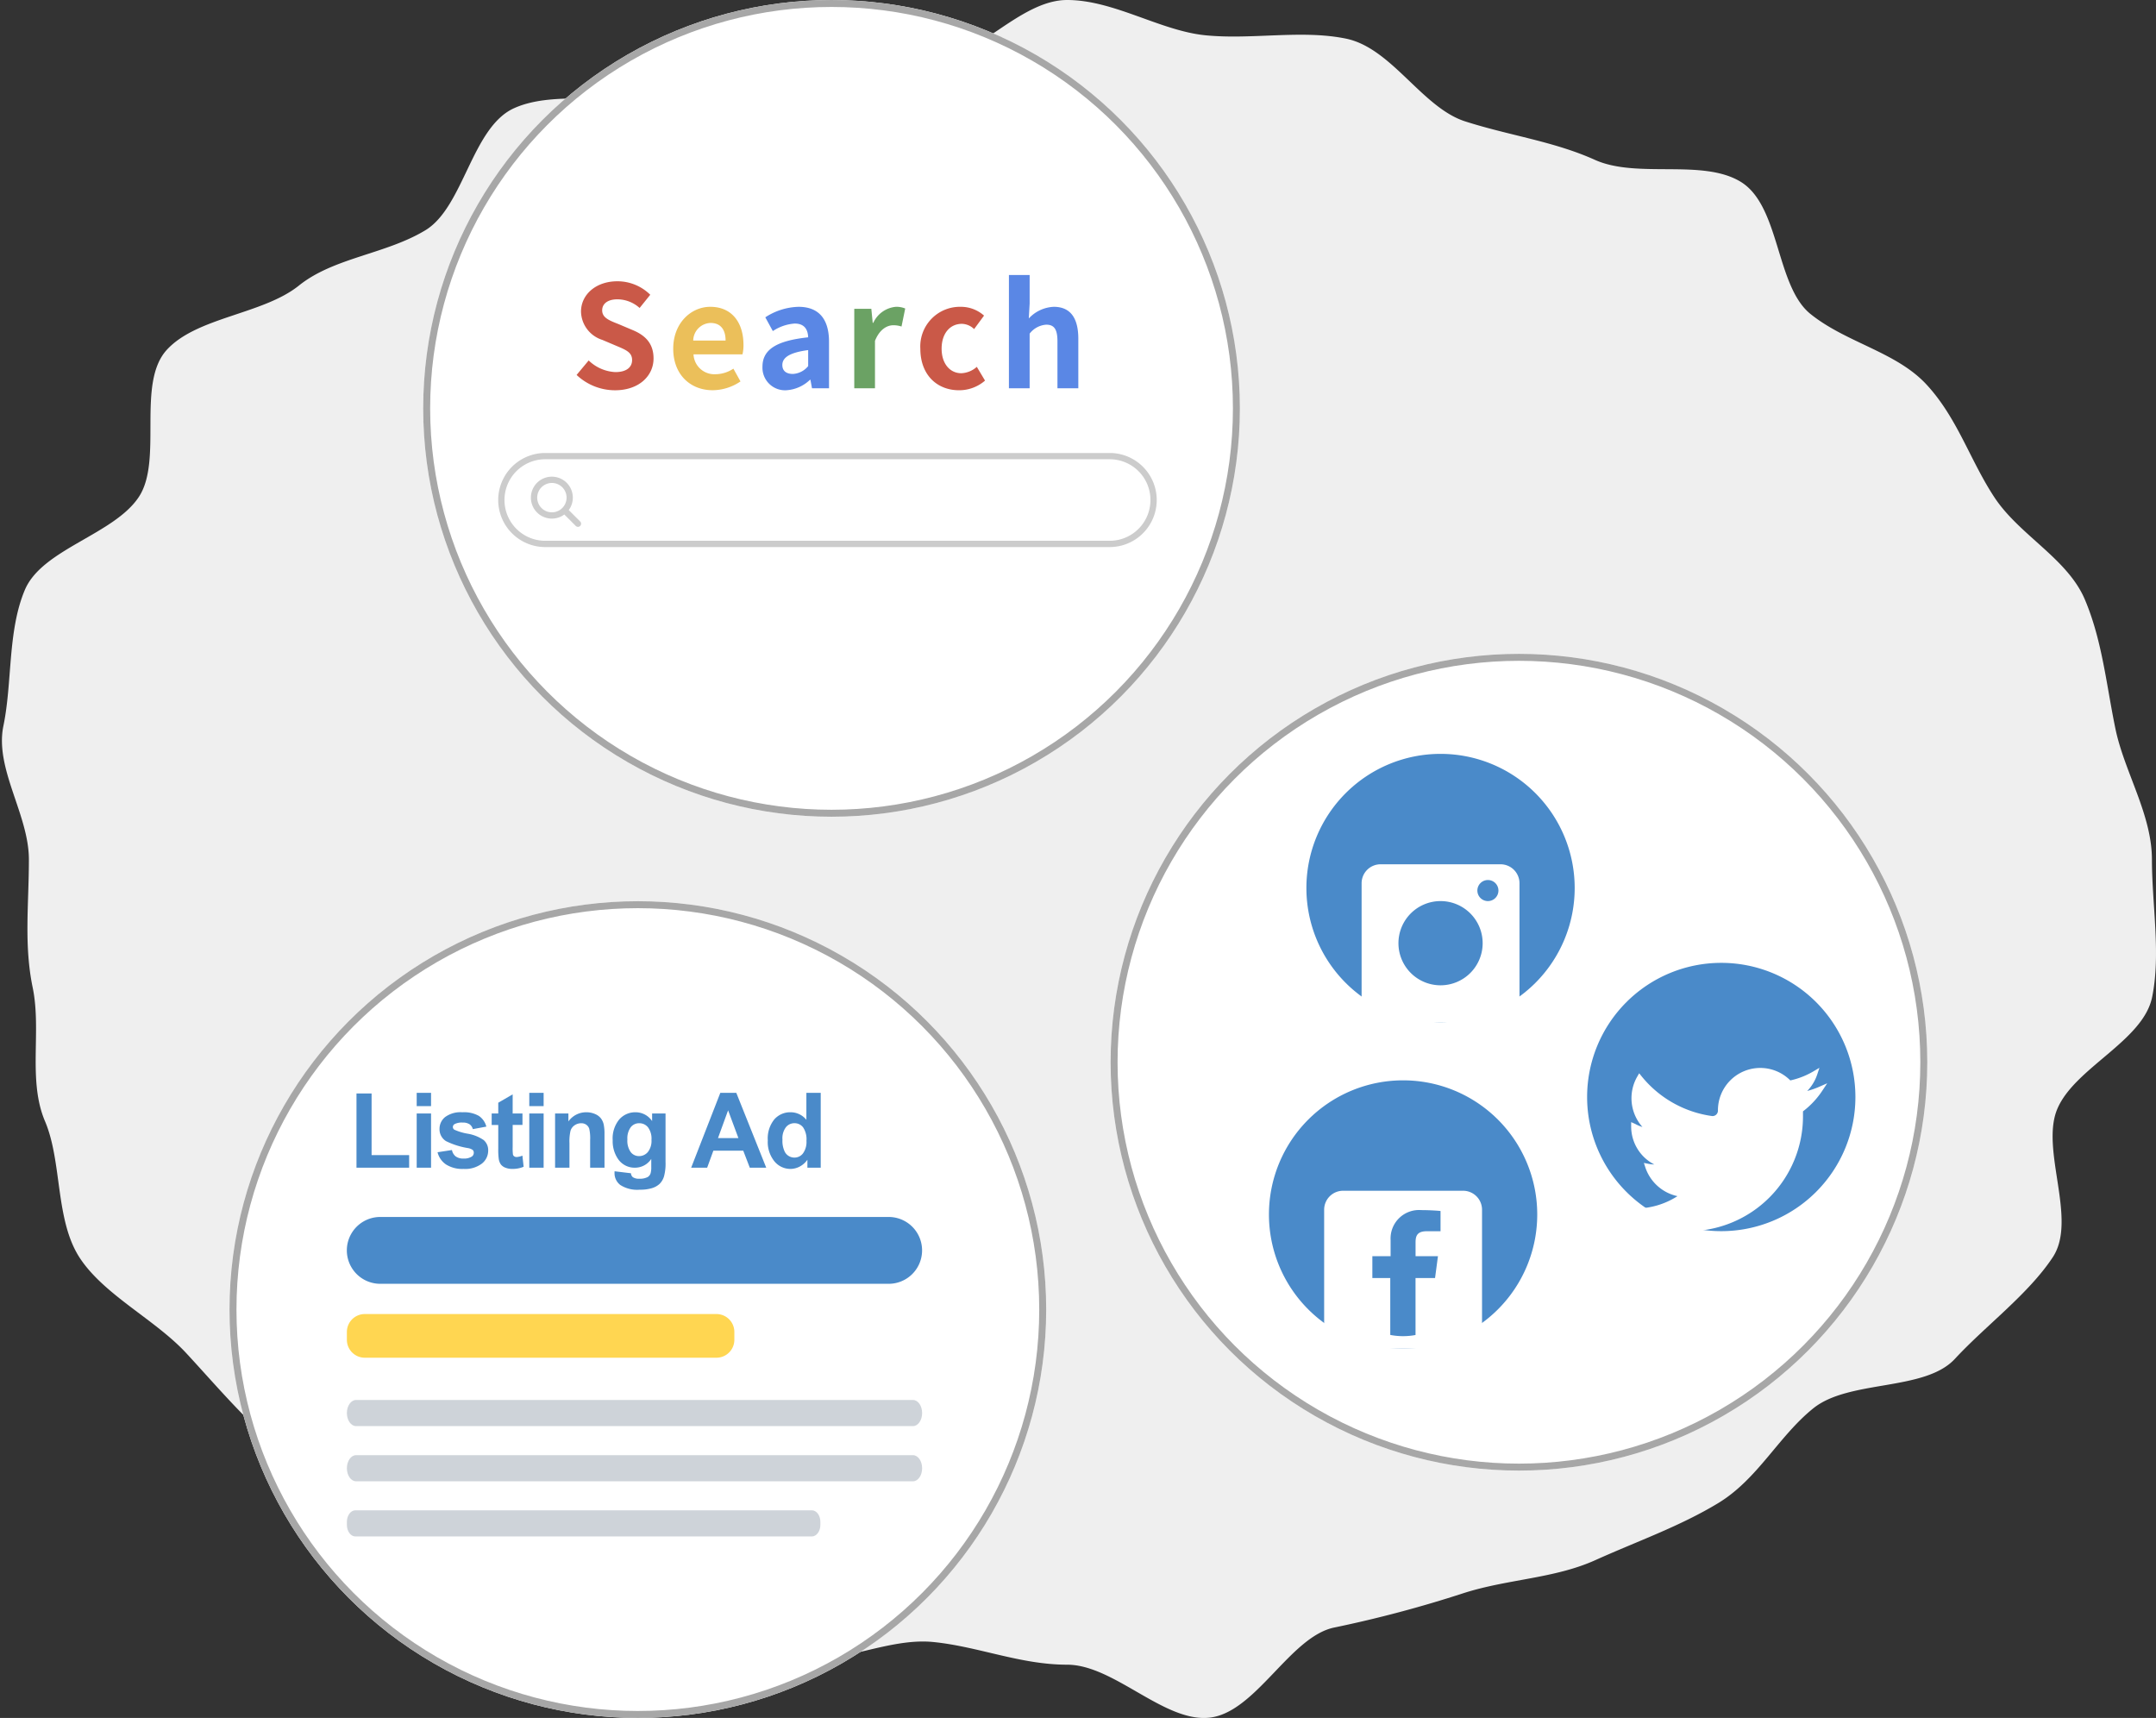 <svg xmlns="http://www.w3.org/2000/svg" xmlns:xlink="http://www.w3.org/1999/xlink" width="310" height="247" viewBox="0 0 310 247">
  <rect x="0" y="0" width="310" height="247" fill="#333333" stroke="none"/>
  <defs>
    <clipPath id="clip-path">
      <rect id="長方形_631" data-name="長方形 631" width="310" height="247" fill="none"/>
    </clipPath>
    <clipPath id="clip-path-2">
      <rect id="長方形_383" data-name="長方形 383" width="83.989" height="45.935" fill="none"/>
    </clipPath>
  </defs>
  <g id="prblem_img3" transform="translate(-1150 -1350.88)">
    <g id="グループ_3433" data-name="グループ 3433" transform="translate(1150 1350.88)">
      <g id="グループ_721" data-name="グループ 721" transform="translate(0)" clip-path="url(#clip-path)">
        <path id="パス_923" data-name="パス 923" d="M309.135,123.578c0,6.468,1.3,13.62.023,19.809-1.3,6.272-11.115,10.129-13.621,16.034-2.491,5.868,2.925,15.91-.658,21.336-3.514,5.321-9.614,9.8-14.081,14.621-4.349,4.693-15.184,2.951-20.346,7.1-5.011,4.027-7.985,10.185-13.68,13.634-5.525,3.347-11.573,5.454-17.667,8.2-5.915,2.665-12.55,2.7-18.932,4.74A173.953,173.953,0,0,1,191.567,234c-6.391,1.313-11.317,12.3-18.006,12.967-6.5.649-13.683-7.624-20.41-7.624s-12.735-2.609-19.234-3.259c-6.688-.669-13.743,3.518-20.134,2.205-6.576-1.351-13.489-1.371-19.689-3.357-6.382-2.044-12.195-5.464-18.11-8.129-6.094-2.745-11.5-6.478-17.022-9.825-5.695-3.45-13.508-4.249-18.519-8.275-5.162-4.148-9.609-9.473-13.957-14.166-4.467-4.82-11.762-8.329-15.276-13.65-3.583-5.426-2.525-13.8-5.016-19.67-2.506-5.9-.476-12.948-1.772-19.22-1.279-6.189-.548-11.948-.548-18.417S-1.068,110.544.211,104.355C1.508,98.083.8,90.71,3.3,84.8c2.49-5.868,12.8-7.93,16.385-13.356,3.514-5.321-.414-16.363,4.053-21.183,4.349-4.693,13.8-5.059,18.966-9.207,5.011-4.026,12.482-4.5,18.177-7.947,5.526-3.347,6.671-14.81,12.765-17.555,5.915-2.664,14.4-.3,20.786-2.345,6.2-1.986,13.252-.828,19.829-2.179C120.654,9.721,127,9.665,133.692,9c6.5-.649,12.732-9,19.459-9s13.384,4.422,19.882,5.072c6.689.668,13.831-.83,20.222.483,6.576,1.351,10.942,9.918,17.141,11.9,6.382,2.045,12.726,2.861,18.642,5.526,6.094,2.745,15.426-.2,20.952,3.147,5.695,3.45,5.043,14.992,10.054,19.018,5.162,4.148,12.32,5.439,16.669,10.132,4.467,4.82,6.268,10.921,9.782,16.241,3.583,5.426,10.5,8.795,12.99,14.663,2.506,5.9,3.1,12.32,4.4,18.592,1.279,6.189,5.249,12.332,5.249,18.8" transform="translate(0.28)" fill="#efefef"/>
      </g>
    </g>
    <g id="グループ_3432" data-name="グループ 3432" transform="translate(3 115.094)">
      <g id="グループ_801" data-name="グループ 801" transform="translate(1207.85 1235.786)">
        <g id="楕円形_52" data-name="楕円形 52" fill="#fff" stroke="#a7a7a7" stroke-width="1">
          <circle cx="58.713" cy="58.713" r="58.713" stroke="none"/>
          <circle cx="58.713" cy="58.713" r="58.213" fill="none"/>
        </g>
        <g id="グループ_807" data-name="グループ 807" transform="translate(10.785 39.542)">
          <g id="グループ_646" data-name="グループ 646" transform="translate(0 0)">
            <g id="グループ_462" data-name="グループ 462" transform="translate(0 0)">
              <path id="パス_304" data-name="パス 304" d="M132.921,234.306H51.763a6.763,6.763,0,0,1,0-13.526h81.158a6.763,6.763,0,0,1,0,13.526" transform="translate(-45 -195.195)" fill="#fff"/>
              <path id="パス_305" data-name="パス 305" d="M132.921,221.682a5.861,5.861,0,0,1,0,11.723H51.763a5.861,5.861,0,1,1,0-11.723Zm0-.9H51.763a6.763,6.763,0,0,0,0,13.526h81.158a6.763,6.763,0,0,0,0-13.526" transform="translate(-45 -195.195)" fill="#ccc"/>
              <path id="パス_306" data-name="パス 306" d="M57.188,233.709a2.563,2.563,0,1,1,3.625,0,2.563,2.563,0,0,1-3.625,0m3.749.125,1.812,1.812" transform="translate(-51.28 -199.892)" fill="#fff"/>
              <path id="パス_307" data-name="パス 307" d="M62.2,235.55a.45.45,0,0,1-.319-.132l-1.642-1.642a3.015,3.015,0,1,1,.637-.638l1.643,1.643a.451.451,0,0,1-.319.77m-3.749-6.311a2.111,2.111,0,1,0,1.493.618,2.107,2.107,0,0,0-1.493-.618" transform="translate(-50.733 -199.344)" fill="#ccc"/>
              <path id="パス_308" data-name="パス 308" d="M70,179.491l1.735-2.081a5.938,5.938,0,0,0,3.836,1.673c1.571,0,2.408-.673,2.408-1.734,0-1.122-.918-1.469-2.265-2.04l-2.02-.857a4.374,4.374,0,0,1-3.061-4.06c0-2.469,2.163-4.366,5.223-4.366a6.7,6.7,0,0,1,4.734,1.938l-1.53,1.9a4.816,4.816,0,0,0-3.2-1.244c-1.326,0-2.183.592-2.183,1.591,0,1.082,1.081,1.469,2.367,1.979l1.979.837c1.836.755,3.04,1.918,3.04,4.1,0,2.468-2.061,4.57-5.55,4.57a8.046,8.046,0,0,1-5.509-2.2" transform="translate(-58.728 -165.127)" fill="#ca5948"/>
              <path id="パス_309" data-name="パス 309" d="M100.813,180.189c0-3.713,2.591-6.019,5.325-6.019,3.142,0,4.775,2.306,4.775,5.469a5.577,5.577,0,0,1-.143,1.367h-7.04a3,3,0,0,0,3.163,2.856,4.708,4.708,0,0,0,2.571-.8l1.02,1.836a7.208,7.208,0,0,1-4,1.265c-3.183,0-5.672-2.224-5.672-5.979m7.529-1.163c0-1.551-.694-2.53-2.163-2.53a2.576,2.576,0,0,0-2.489,2.53Z" transform="translate(-75.648 -169.6)" fill="#ebbf5a"/>
              <path id="パス_310" data-name="パス 310" d="M129.273,182.78c0-2.448,1.979-3.734,6.57-4.223-.041-1.122-.531-1.979-1.938-1.979a6.455,6.455,0,0,0-3.143,1.082l-1.081-1.979a9.126,9.126,0,0,1,4.774-1.51c2.9,0,4.387,1.735,4.387,5.04v6.672h-2.448l-.225-1.225h-.061a5.372,5.372,0,0,1-3.448,1.51,3.246,3.246,0,0,1-3.387-3.387m6.57-.082v-2.306c-2.775.367-3.713,1.122-3.713,2.143,0,.9.633,1.285,1.51,1.285a3.029,3.029,0,0,0,2.2-1.122" transform="translate(-91.276 -169.6)" fill="#5a87e5"/>
              <path id="パス_311" data-name="パス 311" d="M158.548,174.456H161l.2,2.02h.082a3.957,3.957,0,0,1,3.244-2.306,3.229,3.229,0,0,1,1.346.245l-.531,2.591a3.591,3.591,0,0,0-1.183-.184c-.9,0-1.979.592-2.632,2.244v6.815h-2.979Z" transform="translate(-107.352 -169.6)" fill="#6ba264"/>
              <path id="パス_312" data-name="パス 312" d="M179.615,180.189a5.7,5.7,0,0,1,5.835-6.019,5,5,0,0,1,3.326,1.265l-1.428,1.938a2.609,2.609,0,0,0-1.755-.755c-1.735,0-2.918,1.408-2.918,3.57,0,2.143,1.184,3.53,2.836,3.53a3.55,3.55,0,0,0,2.224-.918l1.183,1.979a5.666,5.666,0,0,1-3.733,1.388c-3.163,0-5.57-2.2-5.57-5.979" transform="translate(-118.92 -169.6)" fill="#ca5948"/>
              <path id="パス_313" data-name="パス 313" d="M207.871,164.034h2.979v4.1l-.123,2.143a5.2,5.2,0,0,1,3.591-1.673c2.469,0,3.53,1.713,3.53,4.591v7.121h-3v-6.754c0-1.755-.49-2.388-1.612-2.388a3.282,3.282,0,0,0-2.387,1.286v7.855h-2.979Z" transform="translate(-134.437 -164.034)" fill="#5a87e5"/>
            </g>
          </g>
        </g>
      </g>
      <g id="グループ_809" data-name="グループ 809" transform="translate(1306.689 1329.796)">
        <g id="楕円形_53" data-name="楕円形 53" fill="#fff" stroke="#a7a7a7" stroke-width="1">
          <circle cx="58.713" cy="58.713" r="58.713" stroke="none"/>
          <circle cx="58.713" cy="58.713" r="58.213" fill="none"/>
        </g>
        <g id="グループ_805" data-name="グループ 805" transform="translate(22.766 14.379)">
          <g id="グループ_804" data-name="グループ 804" transform="translate(5.385)">
            <path id="パス_966" data-name="パス 966" d="M298.726,5.011A19.288,19.288,0,1,1,279.438,24.3,19.288,19.288,0,0,1,298.726,5.011" transform="translate(-279.438 -5.011)" fill="#4a8ac9"/>
            <path id="パス_967" data-name="パス 967" d="M317.915,42.02H300.671a2.729,2.729,0,0,0-2.729,2.729V61.993a2.729,2.729,0,0,0,2.729,2.729h17.244a2.729,2.729,0,0,0,2.729-2.729V44.749a2.729,2.729,0,0,0-2.729-2.729m-8.622,17.4a6.054,6.054,0,1,1,6.054-6.054,6.054,6.054,0,0,1-6.054,6.054m6.81-12.108a1.514,1.514,0,1,1,1.513-1.513,1.513,1.513,0,0,1-1.513,1.513" transform="translate(-290.004 -26.146)" fill="#fff"/>
          </g>
          <g id="グループ_802" data-name="グループ 802" transform="translate(45.746 30.047)">
            <path id="パス_968" data-name="パス 968" d="M312.786,262.558A19.288,19.288,0,1,1,293.5,281.846a19.288,19.288,0,0,1,19.288-19.288" transform="translate(-293.498 -262.558)" fill="#4a8ac9"/>
            <path id="パス_969" data-name="パス 969" d="M313.22,321.218a16.353,16.353,0,0,1-8.933-2.648l-1.338-.87,1.586.176c.415.046.863.073,1.329.08a11.112,11.112,0,0,0,6.026-1.771,6.275,6.275,0,0,1-4.63-4.166l-.2-.612.631.124a5.236,5.236,0,0,0,.87.1,6.136,6.136,0,0,1-3.328-5.441v-.648l.564.249a5.2,5.2,0,0,0,1.057.449,6.22,6.22,0,0,1-.745-7.245l.275-.476.346.427a15.8,15.8,0,0,0,10.1,5.716.759.759,0,0,0,.61-.182.782.782,0,0,0,.269-.59,6.09,6.09,0,0,1,10.406-4.345,11.238,11.238,0,0,0,3.318-1.3l.868-.514-.316.959a6.165,6.165,0,0,1-1.439,2.37,11.342,11.342,0,0,0,1.7-.588l1.177-.517-.709,1.072a12.051,12.051,0,0,1-2.776,2.964v.547a16.52,16.52,0,0,1-16.678,16.685Z" transform="translate(-298.897 -282.642)" fill="#fff"/>
          </g>
          <g id="グループ_803" data-name="グループ 803" transform="translate(0 46.938)">
            <path id="パス_970" data-name="パス 970" d="M207.72,133.785a19.288,19.288,0,1,1-19.288,19.288,19.288,19.288,0,0,1,19.288-19.288" transform="translate(-188.432 -133.785)" fill="#4a8ac9"/>
            <path id="パス_971" data-name="パス 971" d="M226.909,170.793H209.666a2.729,2.729,0,0,0-2.729,2.729v17.243a2.729,2.729,0,0,0,2.729,2.729h17.243a2.729,2.729,0,0,0,2.729-2.729V173.522a2.729,2.729,0,0,0-2.729-2.729m-3.238,5.822h-1.977c-1.35,0-1.613.639-1.613,1.583v2h3.22l-.418,3.142h-2.808v8.194a9.714,9.714,0,0,1-3.632-.009v-8.185h-2.575V180.2h2.623v-2.324a4.093,4.093,0,0,1,4.415-4.3c1.2,0,2.473.09,2.766.131Z" transform="translate(-198.999 -154.919)" fill="#fff"/>
          </g>
        </g>
      </g>
      <g id="グループ_808" data-name="グループ 808" transform="translate(1180 1365.359)">
        <g id="楕円形_54" data-name="楕円形 54" transform="translate(0)" fill="#fff" stroke="#a7a7a7" stroke-width="1">
          <circle cx="58.713" cy="58.713" r="58.713" stroke="none"/>
          <circle cx="58.713" cy="58.713" r="58.213" fill="none"/>
        </g>
        <g id="グループ_806" data-name="グループ 806" transform="translate(16.876 27.555)">
          <g id="グループ_470" data-name="グループ 470" transform="translate(0 17.843)">
            <g id="グループ_469" data-name="グループ 469" transform="translate(0 0)" clip-path="url(#clip-path-2)">
              <path id="パス_733" data-name="パス 733" d="M77.907,9.61H4.8A4.8,4.8,0,0,1,4.8,0h73.1a4.8,4.8,0,0,1,0,9.61" transform="translate(0 0)" fill="#4a8ac9"/>
              <path id="パス_734" data-name="パス 734" d="M53.136,40.727H2.577A2.577,2.577,0,0,1,0,38.15V37.024a2.577,2.577,0,0,1,2.577-2.577H53.136a2.577,2.577,0,0,1,2.577,2.577V38.15a2.577,2.577,0,0,1-2.577,2.577" transform="translate(0 -20.49)" fill="#ffd651"/>
              <path id="パス_735" data-name="パス 735" d="M81.389,68.7H1.323C.593,68.7,0,67.858,0,66.82s.593-1.879,1.323-1.879H81.389c.731,0,1.323.842,1.323,1.879S82.12,68.7,81.389,68.7" transform="translate(0 -38.629)" fill="#ced3d9"/>
              <path id="パス_736" data-name="パス 736" d="M81.389,88.276H1.323C.593,88.276,0,87.435,0,86.4s.593-1.879,1.323-1.879H81.389c.731,0,1.323.842,1.323,1.879s-.593,1.879-1.323,1.879" transform="translate(0 -50.273)" fill="#ced3d9"/>
              <path id="パス_737" data-name="パス 737" d="M66.856,107.852H1.226c-.677,0-1.226-.747-1.226-1.669v-.421c0-.922.549-1.669,1.226-1.669h65.63c.677,0,1.226.747,1.226,1.669v.421c0,.922-.549,1.669-1.226,1.669" transform="translate(0 -61.918)" fill="#ced3d9"/>
            </g>
          </g>
          <path id="パス_6271" data-name="パス 6271" d="M-35.422-.694V-11.365h2.172v8.858h5.4V-.694Zm8.657-8.851v-1.908H-24.7v1.908Zm0,8.851V-8.488H-24.7V-.694Zm3-2.224,2.07-.316a1.517,1.517,0,0,0,.536.914,1.81,1.81,0,0,0,1.13.312,2.04,2.04,0,0,0,1.2-.294.655.655,0,0,0,.272-.55.541.541,0,0,0-.147-.389,1.643,1.643,0,0,0-.69-.272,11.125,11.125,0,0,1-3.163-1.005,2.008,2.008,0,0,1-.925-1.754,2.162,2.162,0,0,1,.8-1.7,3.736,3.736,0,0,1,2.481-.69,4.328,4.328,0,0,1,2.378.521A2.663,2.663,0,0,1-16.75-6.6l-1.945.36a1.2,1.2,0,0,0-.473-.7,1.731,1.731,0,0,0-.994-.242,2.241,2.241,0,0,0-1.167.228.489.489,0,0,0-.235.418.456.456,0,0,0,.205.374,7.737,7.737,0,0,0,1.927.58,5.735,5.735,0,0,1,2.3.917,1.907,1.907,0,0,1,.646,1.534,2.354,2.354,0,0,1-.9,1.842,3.963,3.963,0,0,1-2.649.771,4.347,4.347,0,0,1-2.521-.646A2.976,2.976,0,0,1-23.767-2.918Zm12.209-5.57v1.644h-1.409V-3.7a7.813,7.813,0,0,0,.04,1.112.453.453,0,0,0,.183.261.582.582,0,0,0,.349.1,2.668,2.668,0,0,0,.829-.2l.176,1.6a4.1,4.1,0,0,1-1.629.308A2.584,2.584,0,0,1-14.023-.7a1.467,1.467,0,0,1-.657-.484,1.912,1.912,0,0,1-.29-.8,10,10,0,0,1-.066-1.453v-3.4h-.947V-8.488h.947v-1.549l2.07-1.2v2.752Zm.98-1.057v-1.908h2.062v1.908Zm0,8.851V-8.488h2.062V-.694Zm10.815,0H-1.825V-4.672A6.148,6.148,0,0,0-1.957-6.3a1.145,1.145,0,0,0-.429-.576A1.227,1.227,0,0,0-3.1-7.086a1.654,1.654,0,0,0-.961.294,1.479,1.479,0,0,0-.583.778A6.724,6.724,0,0,0-4.8-4.224v3.53H-6.867V-8.488h1.916v1.145A3.121,3.121,0,0,1-2.383-8.664a3.094,3.094,0,0,1,1.248.246,2.091,2.091,0,0,1,.855.627,2.273,2.273,0,0,1,.4.866A6.442,6.442,0,0,1,.238-5.538Zm1.45.514L4.043.106a.8.8,0,0,0,.272.565,1.55,1.55,0,0,0,.925.22A2.4,2.4,0,0,0,6.451.649,1,1,0,0,0,6.862.128a3.131,3.131,0,0,0,.1-.947V-1.956A2.791,2.791,0,0,1,4.623-.694,2.873,2.873,0,0,1,2.135-2.022a4.515,4.515,0,0,1-.719-2.613,4.3,4.3,0,0,1,.943-2.994A3.043,3.043,0,0,1,4.7-8.664a2.855,2.855,0,0,1,2.385,1.27V-8.488h1.93v6.994A6.969,6.969,0,0,1,8.792.568,2.555,2.555,0,0,1,8.153,1.64a2.825,2.825,0,0,1-1.1.609,5.776,5.776,0,0,1-1.736.22A4.492,4.492,0,0,1,2.509,1.79,2.13,2.13,0,0,1,1.68.069Q1.68-.033,1.687-.18ZM3.53-4.752A2.811,2.811,0,0,0,4.01-2.936,1.486,1.486,0,0,0,5.2-2.36a1.639,1.639,0,0,0,1.277-.591A2.575,2.575,0,0,0,6.994-4.7a2.729,2.729,0,0,0-.5-1.8,1.586,1.586,0,0,0-1.262-.587A1.522,1.522,0,0,0,4.01-6.51,2.7,2.7,0,0,0,3.53-4.752ZM23.493-.694H21.13L20.19-3.138h-4.3L15-.694H12.7l4.191-10.759h2.3Zm-4-4.257L18.011-8.943,16.558-4.951ZM31.328-.694H29.413V-1.839a3.1,3.1,0,0,1-1.127.994,2.89,2.89,0,0,1-1.31.327,2.969,2.969,0,0,1-2.3-1.083,4.4,4.4,0,0,1-.958-3.02,4.352,4.352,0,0,1,.932-3.013,3.039,3.039,0,0,1,2.356-1.031,2.918,2.918,0,0,1,2.26,1.086v-3.875h2.062Zm-5.5-4.066a3.569,3.569,0,0,0,.345,1.805,1.558,1.558,0,0,0,1.394.807,1.518,1.518,0,0,0,1.211-.605,2.8,2.8,0,0,0,.5-1.809A3.059,3.059,0,0,0,28.789-6.5a1.533,1.533,0,0,0-1.24-.591,1.549,1.549,0,0,0-1.229.583A2.636,2.636,0,0,0,25.824-4.76Z" transform="translate(36.803 11.453)" fill="#4a8ac9"/>
        </g>
      </g>
    </g>
  </g>
</svg>
